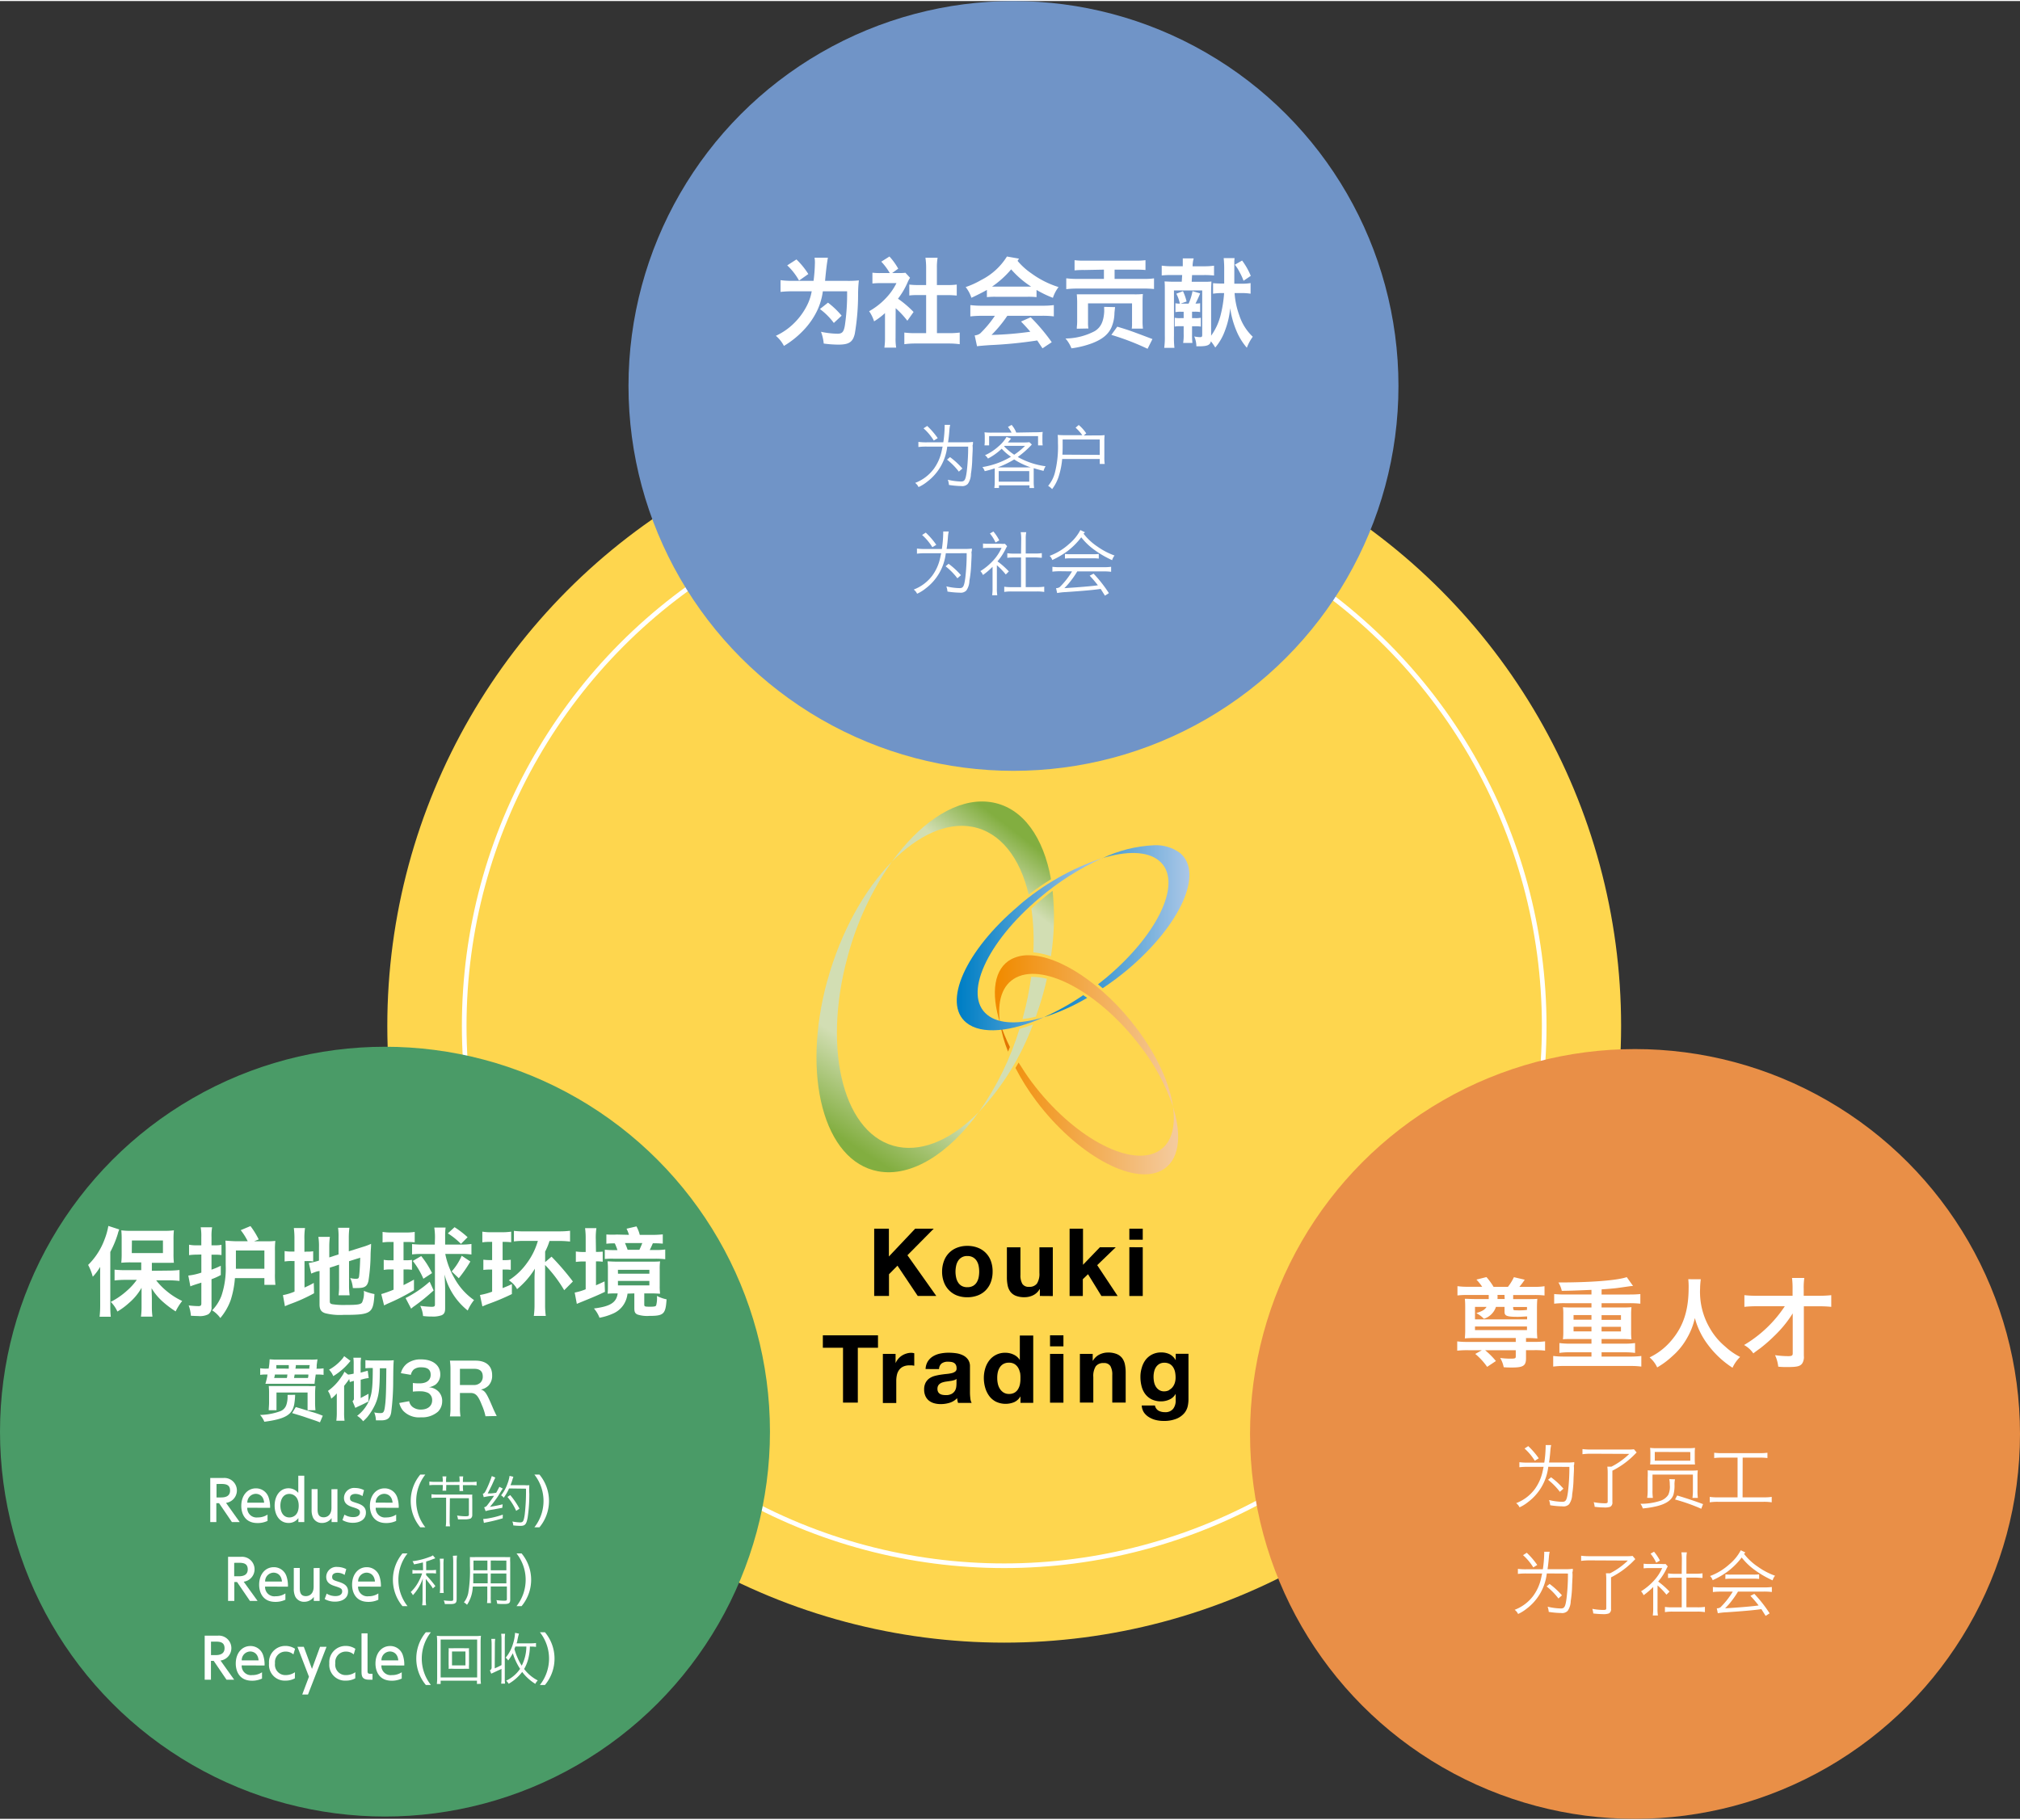 <svg id="レイヤー_1" data-name="レイヤー 1" xmlns="http://www.w3.org/2000/svg" xmlns:xlink="http://www.w3.org/1999/xlink" viewBox="0 0 435.5 392" width="435" height="392"><rect x="0" y="0" width="435.5" height="392" fill="#333333" stroke="none"/><defs><style>.cls-1,.cls-4{fill:none;}.cls-2{fill:#fff;}.cls-3{fill:#fed64e;}.cls-4{stroke:#fff;stroke-miterlimit:10;}.cls-5{fill:#4a9b67;}.cls-6{fill:#e98f47;}.cls-7{fill:#7094c7;}.cls-8{clip-path:url(#clip-path);}.cls-9{fill:url(#名称未設定グラデーション_14);}.cls-10{clip-path:url(#clip-path-2);}.cls-11{fill:url(#名称未設定グラデーション_14-2);}.cls-12{clip-path:url(#clip-path-3);}.cls-13{fill:url(#名称未設定グラデーション_13);}.cls-14{clip-path:url(#clip-path-4);}.cls-15{fill:url(#名称未設定グラデーション_13-2);}.cls-16{clip-path:url(#clip-path-5);}.cls-17{fill:url(#名称未設定グラデーション_16);}.cls-18{clip-path:url(#clip-path-6);}.cls-19{fill:url(#名称未設定グラデーション_15);}.cls-20{clip-path:url(#clip-path-7);}.cls-21{fill:url(#名称未設定グラデーション_13-3);}.cls-22{clip-path:url(#clip-path-8);}.cls-23{fill:url(#名称未設定グラデーション_15-2);}.cls-24{clip-path:url(#clip-path-9);}.cls-25{fill:url(#名称未設定グラデーション_14-3);}.cls-26{clip-path:url(#clip-path-10);}.cls-27{fill:url(#名称未設定グラデーション_13-4);}.cls-28{clip-path:url(#clip-path-11);}.cls-29{fill:url(#名称未設定グラデーション_13-5);}</style><clipPath id="clip-path"><path class="cls-1" d="M225.1,219.12a45.49,45.49,0,0,0,9.29-4.16l-.86-.58a54.52,54.52,0,0,1-8.43,4.74"/></clipPath><linearGradient id="名称未設定グラデーション_14" x1="-197.56" y1="490.31" x2="-196.99" y2="490.31" gradientTransform="matrix(55.21, 0, 0, -55.21, 11132.64, 27287.87)" gradientUnits="userSpaceOnUse"><stop offset="0" stop-color="#007fc5"/><stop offset="1" stop-color="#b1c9e8"/></linearGradient><clipPath id="clip-path-2"><path class="cls-1" d="M237.59,184.85c5.25-1.6,9.73-1.57,12.26.5,5.24,4.26.19,15.54-11.27,25.2-.61.51-1.23,1-1.85,1.49.33.27.66.55,1,.84a61.43,61.43,0,0,0,5.36-4c11.46-9.66,16.51-20.94,11.27-25.2a8.7,8.7,0,0,0-5.58-1.63,28.81,28.81,0,0,0-11.18,2.83"/></clipPath><linearGradient id="名称未設定グラデーション_14-2" x1="-197.56" y1="490.05" x2="-196.99" y2="490.05" gradientTransform="matrix(55.21, 0, 0, -55.21, 11133.2, 27255.23)" xlink:href="#名称未設定グラデーション_14"/><clipPath id="clip-path-3"><path class="cls-1" d="M178.36,211.25c-5.62,20.51-.73,38.91,10.92,41.1,7.19,1.35,15.28-3.8,21.74-12.77-5.52,5.63-11.71,8.57-17.34,7.52-11.65-2.19-16.53-20.59-10.92-41.1a64.28,64.28,0,0,1,9.53-20.41c-5.89,6-11,15.08-13.92,25.66"/></clipPath><linearGradient id="名称未設定グラデーション_13" x1="-200.65" y1="482.92" x2="-200.08" y2="482.92" gradientTransform="matrix(18.11, -26.36, -27.83, -17.9, 17250.16, 3597.36)" gradientUnits="userSpaceOnUse"><stop offset="0" stop-color="#82ae40"/><stop offset="1" stop-color="#d2deb3"/></linearGradient><clipPath id="clip-path-4"><path class="cls-1" d="M192.28,185.59C197.8,180,204,177,209.62,178.07c6.06,1.14,10.29,6.67,12.16,14.61,1.58-1.2,3.19-2.3,4.81-3.3-1.61-9-6-15.33-12.57-16.56a12.57,12.57,0,0,0-2.32-.21c-6.57,0-13.65,5-19.42,13"/></clipPath><linearGradient id="名称未設定グラデーション_13-2" x1="-204.74" y1="509.45" x2="-204.17" y2="509.45" gradientTransform="matrix(-12.7, 15.25, 16.15, 12.49, -10611.6, -3063.74)" xlink:href="#名称未設定グラデーション_13"/><clipPath id="clip-path-5"><path class="cls-1" d="M215.6,220.33a27.68,27.68,0,0,0,1.73,6.22c.14-.34.27-.69.4-1A36.46,36.46,0,0,1,215.6,220.33Z"/></clipPath><linearGradient id="名称未設定グラデーション_16" x1="-198.41" y1="490.89" x2="-197.84" y2="490.89" gradientTransform="matrix(67.72, 0, 0, -67.72, 13652.86, 33468.48)" gradientUnits="userSpaceOnUse"><stop offset="0" stop-color="#e27500"/><stop offset="1" stop-color="#f4ca9c"/></linearGradient><clipPath id="clip-path-6"><path class="cls-1" d="M218.93,230.07a49.82,49.82,0,0,0,4.49,7.14c8.65,11.49,20.71,18.2,26.94,15,3.85-2,4.57-7.29,2.53-13.77.65,4.6-.44,8.2-3.46,9.75-6.23,3.21-18.3-3.5-26.94-15-1.07-1.43-2-2.86-2.89-4.28-.22.39-.45.77-.67,1.16"/></clipPath><linearGradient id="名称未設定グラデーション_15" x1="-198.41" y1="491.07" x2="-197.84" y2="491.07" gradientTransform="matrix(67.73, 0, 0, -67.73, 13653.06, 33499.86)" gradientUnits="userSpaceOnUse"><stop offset="0" stop-color="#f18b00"/><stop offset="1" stop-color="#f4ca9c"/></linearGradient><clipPath id="clip-path-7"><path class="cls-1" d="M219.81,221.61a63.35,63.35,0,0,1-8.8,18,56.2,56.2,0,0,0,11.68-18.89q-1.48.54-2.88.92"/></clipPath><linearGradient id="名称未設定グラデーション_13-3" x1="-204.74" y1="508.43" x2="-204.17" y2="508.43" gradientTransform="matrix(-12.7, 15.25, 16.15, 12.49, -10566.31, -3028.8)" xlink:href="#名称未設定グラデーション_13"/><clipPath id="clip-path-8"><path class="cls-1" d="M218.13,206.56c-3.85,2-4.57,7.29-2.53,13.77-.65-4.6.44-8.2,3.46-9.75,6.23-3.21,18.3,3.5,26.94,15a44,44,0,0,1,6.9,12.86c-.69-4.9-3.37-10.95-7.83-16.88-7.18-9.55-16.72-15.79-23.32-15.79a7.83,7.83,0,0,0-3.62.8"/></clipPath><linearGradient id="名称未設定グラデーション_15-2" x1="-198.4" y1="490.87" x2="-197.83" y2="490.87" gradientTransform="matrix(67.72, 0, 0, -67.72, 13650.89, 33466.1)" xlink:href="#名称未設定グラデーション_15"/><clipPath id="clip-path-9"><path class="cls-1" d="M219.61,195.11c-11.46,9.66-16.51,20.94-11.27,25.2,3.23,2.63,9.64,2,16.76-1.2-5.25,1.6-9.73,1.57-12.26-.5-5.24-4.26-.19-15.55,11.27-25.2a57.76,57.76,0,0,1,13.48-8.57,53.42,53.42,0,0,0-18,10.26"/></clipPath><linearGradient id="名称未設定グラデーション_14-3" x1="-197.3" y1="490.12" x2="-196.73" y2="490.12" gradientTransform="matrix(55.21, 0, 0, -55.21, 11100.05, 27265.81)" xlink:href="#名称未設定グラデーション_14"/><clipPath id="clip-path-10"><path class="cls-1" d="M224.47,193.84c-.73.61-1.43,1.24-2.11,1.87a49,49,0,0,1,.42,9.43,16.46,16.46,0,0,1,3.8.84,54.31,54.31,0,0,0,.35-14.11c-.84.63-1.67,1.29-2.48,2"/></clipPath><linearGradient id="名称未設定グラデーション_13-4" x1="-204.74" y1="508.8" x2="-204.17" y2="508.8" gradientTransform="matrix(-12.7, 15.25, 16.15, 12.49, -10583.44, -3041.99)" xlink:href="#名称未設定グラデーション_13"/><clipPath id="clip-path-11"><path class="cls-1" d="M222.31,210.46a66.61,66.61,0,0,1-1.77,8.71c0,.13-.08.25-.11.37a23.61,23.61,0,0,0,2.89-.52c.59-1.66,1.14-3.36,1.62-5.11q.42-1.54.76-3.07a12.83,12.83,0,0,0-3-.41l-.38,0"/></clipPath><linearGradient id="名称未設定グラデーション_13-5" x1="-204.74" y1="508.58" x2="-204.17" y2="508.58" gradientTransform="matrix(-12.7, 15.25, 16.15, 12.49, -10572.97, -3033.84)" xlink:href="#名称未設定グラデーション_13"/></defs><title>アートボード 1</title><path class="cls-2" d="M31.77,352.49a2.7,2.7,0,0,1,.54,5.37L35.25,362H33.61l-2.76-4.07h-.6V362H28.9v-9.51Zm-1.52,1.3v2.9h1c.9,0,1.92-.24,1.92-1.48s-.85-1.43-1.9-1.43Z"/><circle class="cls-3" cx="216.5" cy="221" r="133"/><circle class="cls-4" cx="216.5" cy="221" r="116.42"/><circle class="cls-5" cx="83" cy="308.5" r="83"/><circle class="cls-6" cx="352.5" cy="309" r="83"/><circle class="cls-7" cx="218.5" cy="83" r="83"/><path class="cls-2" d="M182.46,60.34a21.74,21.74,0,0,0,2.71-.1A26.39,26.39,0,0,0,185,63.4a50.73,50.73,0,0,1-.71,8.34c-.42,1.81-1.26,2.35-3.55,2.35a24.07,24.07,0,0,1-3.15-.23,9.57,9.57,0,0,0-.59-2.54,18.1,18.1,0,0,0,3.55.42c1,0,1.36-.36,1.6-1.78a46.33,46.33,0,0,0,.48-7.37h-5.23a13.9,13.9,0,0,1-1.26,4.24,16.49,16.49,0,0,1-3.13,4.39,19.65,19.65,0,0,1-4,3.15,7,7,0,0,0-1.74-2.18,13.74,13.74,0,0,0,3.49-2.31,14.57,14.57,0,0,0,3.13-4.05A10.82,10.82,0,0,0,175,62.59h-4.12a23.74,23.74,0,0,0-2.6.13V60.19a18.94,18.94,0,0,0,2.67.15h4.45a35.77,35.77,0,0,0,.29-3.82,6.28,6.28,0,0,0-.08-1.18h2.88c-.19,1.07-.38,2.48-.61,5Zm-10.75-4.62a16.88,16.88,0,0,1,2.56,3.15l-2,1.41A13.38,13.38,0,0,0,169.72,57Zm6.8,9.32a18,18,0,0,1,2.94,2.81l-1.68,1.57a14.13,14.13,0,0,0-3-3Z"/><path class="cls-2" d="M193.08,72.6a12,12,0,0,0,.13,2.14h-2.54a15.07,15.07,0,0,0,.13-2.18V67.29a15,15,0,0,1-2.35,1.78,8.14,8.14,0,0,0-1.07-2.18A15,15,0,0,0,191,64.06a12.93,12.93,0,0,0,2.27-3.23h-3.4a14.52,14.52,0,0,0-1.78.08V58.58a12.82,12.82,0,0,0,1.66.08h2.08A13.21,13.21,0,0,0,190,56.2l1.76-1.11a13.93,13.93,0,0,1,1.89,2.62l-1.3.94H194a7.51,7.51,0,0,0,1.2-.06l1,1.09a5.92,5.92,0,0,0-.48.88,16.66,16.66,0,0,1-2.12,3.63,22.29,22.29,0,0,1,3.36,2.86l-1.34,1.89a19.93,19.93,0,0,0-2.52-2.71Zm11.13-11.36a13.66,13.66,0,0,0,2.06-.1v2.37c-.67-.06-1.32-.1-2.06-.1H202v8.21h2.52a18,18,0,0,0,2.39-.13V74a17.24,17.24,0,0,0-2.39-.15h-7.18a16.93,16.93,0,0,0-2.37.15V71.49a19,19,0,0,0,2.41.13h2.29V63.4h-1.57c-.71,0-1.39,0-2.06.1V61.14a14.17,14.17,0,0,0,2.06.1h1.57v-3.7a14.86,14.86,0,0,0-.15-2.18h2.62a12.31,12.31,0,0,0-.15,2.18v3.7Z"/><path class="cls-2" d="M219.69,55.55c-.17.27-.17.27-.31.48a14.69,14.69,0,0,0,3,2.71,20.05,20.05,0,0,0,5.84,2.94A7.74,7.74,0,0,0,227,64a23.89,23.89,0,0,1-3.53-1.7v1.55a16,16,0,0,0-1.89-.08h-7a16.8,16.8,0,0,0-1.81.08V62.29c-.61.38-2.46,1.3-3.34,1.7a7.19,7.19,0,0,0-1.24-2.31,18.18,18.18,0,0,0,3.36-1.53,13.85,13.85,0,0,0,5.54-5.06ZM210.14,72.1a2.27,2.27,0,0,0,1.18-.42,24,24,0,0,0,3.17-3.8h-2.81a19.67,19.67,0,0,0-2.48.13V65.57a20.62,20.62,0,0,0,2.48.13h13.06a19.78,19.78,0,0,0,2.46-.13V68a19.55,19.55,0,0,0-2.46-.13h-7.56c-.1.15-.15.19-.25.36A27.74,27.74,0,0,1,213.77,72a71.39,71.39,0,0,0,8.36-.69c-.5-.59-.86-1-2-2.2l2.08-.92a41.15,41.15,0,0,1,4.54,5.38l-2,1.32c-.61-.92-.74-1.11-1.13-1.7a92.6,92.6,0,0,1-10.08,1c-.94.06-2.6.19-2.9.25ZM221.6,61.58h.71A20.06,20.06,0,0,1,218,57.86a20.42,20.42,0,0,1-4.12,3.72h7.68Z"/><path class="cls-2" d="M240.4,66l-.13,1.22a8.17,8.17,0,0,1-.69,3.25c-.71,1.49-2,2.5-4.12,3.32A20.09,20.09,0,0,1,231,74.89a7.33,7.33,0,0,0-1.28-2.12A13.78,13.78,0,0,0,236,71.19c1.32-.8,1.93-2.06,2.06-4.2v-.06c0-.1,0-.27,0-.5a2.18,2.18,0,0,1,0-.48Zm-6.55-8a18.78,18.78,0,0,0-2.18.08v-2.2a14.41,14.41,0,0,0,2.25.1h10.79a14.77,14.77,0,0,0,2.25-.1V58c-.63-.06-1.43-.08-2.16-.08H240.3v2h6.11a16.71,16.71,0,0,0,1.89-.06l.5-.06V62.1a21.52,21.52,0,0,0-2.33-.1H232.21a20.82,20.82,0,0,0-2.33.13V59.79a19.37,19.37,0,0,0,2.39.13H238v-2Zm-1.7,12.66a1.17,1.17,0,0,0,0-.29,11.23,11.23,0,0,0,.08-1.55v-3.4a21.38,21.38,0,0,0-.08-2.18l.5,0,1.64,0h10a16.32,16.32,0,0,0,2.1-.06c-.06.84-.06,1.22-.06,2.33v3.3a14.06,14.06,0,0,0,.08,1.83H244a5.59,5.59,0,0,0,.06-.78v-.42a.6.6,0,0,1,0-.17l0-.44V65.19h-9.49v4.18a7.61,7.61,0,0,0,.08,1.24Zm8.73-.44c2.63.8,2.63.8,7.58,2.67l-1.05,2.1a54.31,54.31,0,0,0-7.81-3Z"/><path class="cls-2" d="M254.87,59.08h-2.33a17.56,17.56,0,0,0-2.08.1V57.06a15.47,15.47,0,0,0,2.18.13H255l0-.29c0-.25,0-.5,0-.71s0-.36,0-.69h2.35a6.52,6.52,0,0,0-.23,1.53v.17h2.42a16.23,16.23,0,0,0,2.2-.13v2.12a18.37,18.37,0,0,0-2.12-.1H257l-.08,1.45h2.25c1,0,1.47,0,2-.06,0,.63-.06,1-.06,2.14v9.55a12.91,12.91,0,0,0,2-4.26,26.24,26.24,0,0,0,.8-4.93h-.32a11.44,11.44,0,0,0-2.06.13V60.84c.69.06,1.26.08,2,.08h.4l0-2.83a22.91,22.91,0,0,0-.11-2.65h2.35a6.1,6.1,0,0,0-.06.71l0,1.43,0,2.37c0,.34,0,.52,0,1h1.51a10.8,10.8,0,0,0,2-.13v2.29a10.83,10.83,0,0,0-2-.13h-1.45a17.19,17.19,0,0,0,1,4.75,11,11,0,0,0,2.92,4.66,10.15,10.15,0,0,0-1.28,2.37A13.37,13.37,0,0,1,266.52,71a19.67,19.67,0,0,1-1.3-4.77,18.23,18.23,0,0,1-1.15,4.91A11.77,11.77,0,0,1,262,74.72a10.69,10.69,0,0,0-.94-1.36c-.15.82-.78,1.09-2.5,1.09-.19,0-.32,0-.63,0a5.28,5.28,0,0,0-.46-2.12,7.22,7.22,0,0,0,1.24.15c.38,0,.48-.1.48-.48v-9.6h-6.09v9.74a19.83,19.83,0,0,0,.1,2.65H251a17.57,17.57,0,0,0,.13-2.62V62.61c0-1.13,0-1.55-.06-2.14.57,0,1,.06,2.16.06h1.55Zm1.41,6.17c0-.1,0-.1.08-.23a11.67,11.67,0,0,0,.74-2.46l1.64.48c-.31.8-.57,1.36-1,2.2a4.63,4.63,0,0,0,1-.08v1.91a6,6,0,0,0-1.18-.08H257v1.39h.69a5.58,5.58,0,0,0,1.2-.08v1.91a6,6,0,0,0-1.2-.08H257V71.8a15.08,15.08,0,0,0,.08,1.93h-2a10.24,10.24,0,0,0,.11-1.93V70.12h-.73a5.84,5.84,0,0,0-1.2.08V68.3a5.58,5.58,0,0,0,1.2.08h.73V67h-.57a6.11,6.11,0,0,0-1.2.08V65.17a4.67,4.67,0,0,0,.95.08,8.12,8.12,0,0,0-.76-2.14l1.43-.55a11.3,11.3,0,0,1,.78,2.23l-1.28.46Zm11.82-4.93a12.22,12.22,0,0,0-.88-1.91,7.94,7.94,0,0,0-1-1.55l1.57-.9a15.23,15.23,0,0,1,1.87,3.3Z"/><path class="cls-2" d="M204.22,96.08a11.07,11.07,0,0,1-4.36,7.6,8.27,8.27,0,0,1-1.83,1.13,2.32,2.32,0,0,0-.73-.9,9,9,0,0,0,4-3,10,10,0,0,0,1.63-3.5c.09-.36.15-.67.29-1.33h-3.36a13.38,13.38,0,0,0-1.86.09v-1.1a13.35,13.35,0,0,0,1.88.09h3.49a25.38,25.38,0,0,0,.29-3.31,4.33,4.33,0,0,0,0-.46h1.19a7.82,7.82,0,0,0-.17,1.21c-.07,1-.19,2-.29,2.55H208a12.49,12.49,0,0,0,1.77-.08c0,.44,0,.45-.06.66s0,.13,0,.76q0,.29-.09,2a24.31,24.31,0,0,1-.3,3.52,3.81,3.81,0,0,1-.66,2.11,1.68,1.68,0,0,1-1.42.47,18.65,18.65,0,0,1-2.65-.24,4.68,4.68,0,0,0-.24-1.12,13.25,13.25,0,0,0,2.83.38c.79,0,1-.34,1.25-2.19a44.07,44.07,0,0,0,.3-5.34Zm-4.32-4.45a16.48,16.48,0,0,1,2.27,2.63l-.85.52a11.6,11.6,0,0,0-2.21-2.64Zm4.92,6.72a16.77,16.77,0,0,1,2.67,2.46l-.77.67a14.2,14.2,0,0,0-2.55-2.59Z"/><path class="cls-2" d="M222.46,95.63l-.27.29a20.52,20.52,0,0,1-2.76,2.4,16.58,16.58,0,0,0,6,2,3.54,3.54,0,0,0-.45,1c-1-.26-1.41-.36-2.12-.59a1.3,1.3,0,0,1,0,.2c0,.15,0,.45,0,.72v2.07a8.48,8.48,0,0,0,.09,1.29h-1v-.58h-6.58V105h-1a9.32,9.32,0,0,0,.09-1.29v-2.07c0-.33,0-.54,0-.87a20.39,20.39,0,0,1-2.16.61,2.66,2.66,0,0,0-.5-.88,17.93,17.93,0,0,0,4-1.14,17,17,0,0,0,2.16-1.09,11.06,11.06,0,0,1-2-1.73A13.08,13.08,0,0,1,213,98.66a2.47,2.47,0,0,0-.64-.72A11.06,11.06,0,0,0,215.31,96,7.48,7.48,0,0,0,217,94l1,.35a1.33,1.33,0,0,0-.19.21l-.52.63h3.27a11,11,0,0,0,1.37-.06Zm.66-2.64a14.23,14.23,0,0,0,1.68-.07,6.76,6.76,0,0,0-.06,1v.85a7,7,0,0,0,.06,1.05h-1v-2H213.25v2h-1a7.36,7.36,0,0,0,.06-1V94a7.13,7.13,0,0,0-.06-1,13.6,13.6,0,0,0,1.59.07h4.25a7,7,0,0,0-.78-1.23l.79-.44a5.75,5.75,0,0,1,1,1.66Zm-1.58,7.57h.69a15.42,15.42,0,0,1-3.58-1.71,20.12,20.12,0,0,1-3.56,1.72h6.45Zm-6.22,3.08h6.58v-2.27h-6.58Zm1.26-7.72a.35.35,0,0,1-.1.1,12.47,12.47,0,0,0,2.18,1.81A15.62,15.62,0,0,0,221,95.92Z"/><path class="cls-2" d="M236.72,93.67a12.33,12.33,0,0,0,1.43-.06,11.07,11.07,0,0,0-.06,1.35v3.36a9.28,9.28,0,0,0,.08,1.5h-1.07V98.75H229a17.2,17.2,0,0,1-.67,3.5,9,9,0,0,1-1.5,3,3.67,3.67,0,0,0-.86-.7,7.27,7.27,0,0,0,1.5-3,23,23,0,0,0,.62-6.24c0-.84,0-1.21-.06-1.75a15.13,15.13,0,0,0,1.53.06h3.78A9.94,9.94,0,0,0,231.89,92l.68-.58a8.7,8.7,0,0,1,1.62,1.81l-.54.45Zm.38,4.2V94.55h-8v1.27c0,.48,0,1.48-.06,2Z"/><path class="cls-2" d="M203.91,119.08a11.07,11.07,0,0,1-4.36,7.6,8.27,8.27,0,0,1-1.83,1.13,2.32,2.32,0,0,0-.73-.9,9,9,0,0,0,4-3,10,10,0,0,0,1.63-3.5c.09-.36.15-.67.29-1.33h-3.36a13.38,13.38,0,0,0-1.86.09v-1.1a13.35,13.35,0,0,0,1.88.09h3.49a25.38,25.38,0,0,0,.29-3.31,4.33,4.33,0,0,0,0-.46h1.19a7.82,7.82,0,0,0-.17,1.21c-.07,1-.19,2-.29,2.55h3.68a12.49,12.49,0,0,0,1.77-.08c0,.44,0,.45-.06.66s0,.13,0,.76q0,.29-.09,2A24.31,24.31,0,0,1,209,125a3.81,3.81,0,0,1-.66,2.11,1.68,1.68,0,0,1-1.42.47,18.65,18.65,0,0,1-2.65-.24,4.68,4.68,0,0,0-.24-1.12,13.25,13.25,0,0,0,2.83.38c.79,0,1-.34,1.25-2.19a44.07,44.07,0,0,0,.3-5.34Zm-4.32-4.45a16.48,16.48,0,0,1,2.27,2.63l-.85.52a11.6,11.6,0,0,0-2.21-2.64Zm4.92,6.72a16.77,16.77,0,0,1,2.67,2.46l-.77.67a14.2,14.2,0,0,0-2.55-2.59Z"/><path class="cls-2" d="M214.92,126.67a8.11,8.11,0,0,0,.09,1.47H213.9a10.21,10.21,0,0,0,.09-1.49V122a15.21,15.21,0,0,1-2.07,1.77,2.83,2.83,0,0,0-.55-.84,12.91,12.91,0,0,0,2.7-2.22,10.17,10.17,0,0,0,1.86-2.79h-2.8a10.38,10.38,0,0,0-1.2.06v-1a9.87,9.87,0,0,0,1.17.06h2.71a5.14,5.14,0,0,0,.85,0l.47.52a5.6,5.6,0,0,0-.35.65,12.54,12.54,0,0,1-1.73,2.62A16.62,16.62,0,0,1,217.5,123l-.66.66a15.85,15.85,0,0,0-1.92-2Zm-.75-12.28a9.74,9.74,0,0,1,1.27,1.92l-.81.45a8.56,8.56,0,0,0-1.21-1.94Zm6,1.51a8.88,8.88,0,0,0-.11-1.36h1.19a7.08,7.08,0,0,0-.11,1.36v3.24h2a9.72,9.72,0,0,0,1.47-.09v1c-.47,0-.95-.07-1.47-.07h-2v6.4h2.37a10.42,10.42,0,0,0,1.62-.09v1.13a10.28,10.28,0,0,0-1.62-.1h-5.4a9.94,9.94,0,0,0-1.6.1v-1.12a10.42,10.42,0,0,0,1.62.09h2V120h-1.49c-.51,0-1,0-1.47.07v-1a9.56,9.56,0,0,0,1.47.09h1.49Z"/><path class="cls-2" d="M233.6,114.85a12.45,12.45,0,0,0,3,2.79,15.09,15.09,0,0,0,3.69,1.93,2.85,2.85,0,0,0-.52,1,21.32,21.32,0,0,1-3.66-2.1,13.78,13.78,0,0,1-3-2.83,15.38,15.38,0,0,1-3,3,18.81,18.81,0,0,1-3.25,1.9,2,2,0,0,0-.57-.9,13,13,0,0,0,4.2-2.56,9.94,9.94,0,0,0,2.43-3l1,.48Zm-5,8.11a12.87,12.87,0,0,0-1.71.09V122a12.86,12.86,0,0,0,1.71.09h9.24a12.69,12.69,0,0,0,1.71-.09v1.08a13,13,0,0,0-1.71-.09h-5.59a16.45,16.45,0,0,1-1.28,1.89,14.19,14.19,0,0,1-1.5,1.73c3.57-.23,6-.44,7.23-.62a26.09,26.09,0,0,0-1.77-2.07l.84-.44a28.8,28.8,0,0,1,3.3,4.2l-.85.55-.92-1.46c-1.2.2-4,.45-7.46.68a13.62,13.62,0,0,0-1.93.21l-.23-1.06a1.29,1.29,0,0,0,.81-.24,17.23,17.23,0,0,0,2.64-3.37Zm1-3.73a8,8,0,0,0,1.19.06h4.84a9.1,9.1,0,0,0,1.26-.06v1a9.25,9.25,0,0,0-1.26-.06h-4.86a8.65,8.65,0,0,0-1.17.06Z"/><path class="cls-2" d="M329,289.14h1.72a17.63,17.63,0,0,0,2.39-.11v2a18.83,18.83,0,0,0-2.39-.1H329v1.74c0,1.6-.57,2-3,2-.55,0-1,0-1.81-.06a6.1,6.1,0,0,0-.76-2,16.55,16.55,0,0,0,2.23.15c1,0,1.13-.06,1.13-.5v-1.32h-6.61a17.32,17.32,0,0,1,2.33,2.33l-1.89,1.26a14.26,14.26,0,0,0-2.56-2.79l1.43-.8h-2.86a19.7,19.7,0,0,0-2.46.1v-2a17.77,17.77,0,0,0,2.42.11h10.2v-.84h-8.54a24.22,24.22,0,0,0-2.44.08,21.11,21.11,0,0,0,.08-2.18v-4.14c0-.88,0-1.51-.08-2.22.61,0,1.32.06,2.44.06h2.71c0-.21,0-.5,0-.88h-4.45a17.84,17.84,0,0,0-2.29.1v-2a15.93,15.93,0,0,0,2.33.13h3a10.91,10.91,0,0,0-1.24-1.55l2.16-.54a13.83,13.83,0,0,1,1.53,2.1h3.11a11,11,0,0,0,1.28-2.08l2.33.55a16.19,16.19,0,0,1-1.15,1.53h3.09a12.94,12.94,0,0,0,2.33-.13v2a17.25,17.25,0,0,0-2.29-.1h-4.47v.88H329c1.11,0,1.83,0,2.44-.06-.06.67-.08,1.3-.08,2.22v4.14a20.34,20.34,0,0,0,.08,2.18,24.22,24.22,0,0,0-2.44-.08H329Zm.25-5.48c-.48,0-1.28.08-2,.08-2.35,0-2.88-.19-2.88-1.07V281.6h-1.85a4,4,0,0,1-2.6,2.56,6.14,6.14,0,0,0-1.64-1.22c1.3-.42,1.81-.71,2.21-1.34H318v2.69h11.23ZM318,285.82v.78h11.21v-.78Zm6.36-6.8h-1.51a5.78,5.78,0,0,1,0,.88h1.55Zm1.89,3c0,.25.13.31.57.31a14,14,0,0,0,2.39-.08v-.63h-3Z"/><path class="cls-2" d="M345.29,278.93h6.07a22.88,22.88,0,0,0,2.29-.1v2.08a21.59,21.59,0,0,0-2.29-.11h-6.07v.92h4.77a16.05,16.05,0,0,0,1.68-.06,12.48,12.48,0,0,0-.08,1.51v3.93a12.15,12.15,0,0,0,.08,1.49c-.46,0-.9-.06-1.68-.06h-4.77v1h4.93a17.58,17.58,0,0,0,2.29-.13v2.12a16.52,16.52,0,0,0-2.29-.13h-4.93v.92h6.28a17.6,17.6,0,0,0,2.29-.13v2.29a16.49,16.49,0,0,0-2.29-.13h-14.4a16.63,16.63,0,0,0-2.31.13v-2.29a18.42,18.42,0,0,0,2.31.13h5.94v-.92h-4.6a14.3,14.3,0,0,0-2.31.13v-2.12a18.42,18.42,0,0,0,2.31.13h4.6v-1h-4.47c-.8,0-1.22,0-1.68.06a12.9,12.9,0,0,0,.08-1.49v-3.93a10.19,10.19,0,0,0-.08-1.51,16.09,16.09,0,0,0,1.68.06h4.47v-.92h-5.75a17.41,17.41,0,0,0-2.29.11v-2.08c.63.06,1.43.1,2.29.1h5.75v-1c-4.18.17-4.18.17-6.4.21a5.52,5.52,0,0,0-.73-1.81c7.12,0,12.62-.44,14.74-1.15l1.36,1.91c-.44,0-.67.06-3.42.44-.65.08-2.12.21-3.36.29Zm-2.18,4.43h-3.86v1h3.86Zm0,2.52h-3.86v1h3.86Zm6.36-1.49v-1h-4.18v1Zm0,2.5v-1h-4.18v1Z"/><path class="cls-2" d="M366.68,275.64a15.93,15.93,0,0,0-.15,2,15.43,15.43,0,0,0,2.06,8.48,14.43,14.43,0,0,0,3.32,4,14,14,0,0,0,3.25,2.27,7.8,7.8,0,0,0-1.64,2.33,20.41,20.41,0,0,1-5.33-5A16.6,16.6,0,0,1,365.4,284a15,15,0,0,1-1.64,4.24,14.61,14.61,0,0,1-3.23,4,17.68,17.68,0,0,1-3.25,2.41,6.28,6.28,0,0,0-1.64-2.16,14,14,0,0,0,4.58-3.51c2.69-3.11,3.84-6.57,3.84-11.57a14.2,14.2,0,0,0-.08-1.78Z"/><path class="cls-2" d="M388.9,292.14a2.68,2.68,0,0,1-.27,1.51c-.42.74-1.09.92-3.25.92-.78,0-1.18,0-2-.08a7.86,7.86,0,0,0-.69-2.48,21,21,0,0,0,2.81.21c.8,0,1-.12,1-.61V283a25.34,25.34,0,0,1-4,4.89,32.41,32.41,0,0,1-2.94,2.58c-1.18.86-1.18.86-1.55,1.16a5.74,5.74,0,0,0-2-1.81,27,27,0,0,0,8.78-8.36h-6.13a22.83,22.83,0,0,0-2.58.13v-2.52a22.77,22.77,0,0,0,2.58.13h7.81v-1.47a17.9,17.9,0,0,0-.12-2.37H389a14,14,0,0,0-.13,2.33v1.51h3.36a23.32,23.32,0,0,0,2.58-.13v2.52a23.1,23.1,0,0,0-2.58-.12H388.9Z"/><path class="cls-2" d="M333.8,316.08a11.08,11.08,0,0,1-4.37,7.61,8.28,8.28,0,0,1-1.83,1.13,2.32,2.32,0,0,0-.73-.9,9,9,0,0,0,4-3,10,10,0,0,0,1.63-3.5c.09-.36.15-.67.29-1.33h-3.36a13.47,13.47,0,0,0-1.86.09v-1.09a13.39,13.39,0,0,0,1.88.09h3.49a25.39,25.39,0,0,0,.29-3.32,4.19,4.19,0,0,0,0-.46h1.19a7.78,7.78,0,0,0-.17,1.21c-.08,1-.19,2-.29,2.55h3.67a12.38,12.38,0,0,0,1.77-.08c0,.44,0,.45-.06.66s0,.13,0,.77q0,.29-.09,2a24.12,24.12,0,0,1-.3,3.52,3.8,3.8,0,0,1-.66,2.12,1.67,1.67,0,0,1-1.42.46,18.5,18.5,0,0,1-2.66-.24,4.67,4.67,0,0,0-.24-1.12,13.23,13.23,0,0,0,2.83.38c.79,0,1-.34,1.25-2.19a43.87,43.87,0,0,0,.3-5.34Zm-4.32-4.46a16.53,16.53,0,0,1,2.27,2.63l-.86.53a11.61,11.61,0,0,0-2.21-2.64Zm4.92,6.72a16.76,16.76,0,0,1,2.67,2.46l-.77.68a14.19,14.19,0,0,0-2.55-2.6Z"/><path class="cls-2" d="M343,313.26a14.27,14.27,0,0,0-1.83.11v-1.11a13.51,13.51,0,0,0,1.83.1h7.83a10.2,10.2,0,0,0,1.44-.06l.58.69c-.57.58-.86.87-1.23,1.2a17.85,17.85,0,0,1-4,2.73v6.78a1,1,0,0,1-.46,1,3.5,3.5,0,0,1-1.36.15,18,18,0,0,1-2-.14,4.4,4.4,0,0,0-.21-1,13.1,13.1,0,0,0,2.4.24c.48,0,.62-.08.62-.33v-6.09a10.49,10.49,0,0,0-.08-1.48h.89a15.47,15.47,0,0,0,3.84-2.75Z"/><path class="cls-2" d="M361.12,318.78a5.27,5.27,0,0,0-.11,1.08,7.51,7.51,0,0,1-.21,2.17c-.33,1.15-1.47,2-3.5,2.52a19.83,19.83,0,0,1-3.13.51,2.77,2.77,0,0,0-.51-1,13.77,13.77,0,0,0,4.09-.58,3.33,3.33,0,0,0,1.92-1.35A4.2,4.2,0,0,0,360,320a6.06,6.06,0,0,0-.11-1.26Zm-6,4a10.42,10.42,0,0,0,.11-1.67v-2.68a15.86,15.86,0,0,0,0-1.59,16.8,16.8,0,0,0,1.69.06h7.41c.75,0,1.25,0,1.7-.06a12.14,12.14,0,0,0-.06,1.49v2.79a10.72,10.72,0,0,0,.08,1.67h-1.17a10.68,10.68,0,0,0,.1-1.67v-3.36h-8.71v3.36a10.76,10.76,0,0,0,.08,1.67Zm10.26-8.2a7.23,7.23,0,0,0,.06,1c-.45,0-1,0-1.69,0h-6.32c-.69,0-1.23,0-1.68,0a7.64,7.64,0,0,0,.06-1v-1.5a8.7,8.7,0,0,0-.06-1.08,12.26,12.26,0,0,0,1.71.07h6.27a12.39,12.39,0,0,0,1.71-.07,7.81,7.81,0,0,0-.06,1.08Zm-8.62-1.7v1.88h7.66V312.9Zm4.83,9.39c2,.6,3.95,1.25,5.58,1.86l-.39,1a39.8,39.8,0,0,0-5.65-2Z"/><path class="cls-2" d="M375.69,322.67h4.53a11.29,11.29,0,0,0,1.75-.1v1.17a11,11,0,0,0-1.75-.11h-9.86a11.4,11.4,0,0,0-1.75.11v-1.17a11.38,11.38,0,0,0,1.77.1h4.23V314.1H371.3a14.39,14.39,0,0,0-1.73.09v-1.14a13.15,13.15,0,0,0,1.74.09h8a13.45,13.45,0,0,0,1.74-.09v1.14a14.56,14.56,0,0,0-1.73-.09h-3.61Z"/><path class="cls-2" d="M333.48,339.08a11.07,11.07,0,0,1-4.36,7.61,8.33,8.33,0,0,1-1.83,1.13,2.32,2.32,0,0,0-.74-.9,9,9,0,0,0,4-3,10,10,0,0,0,1.63-3.5c.09-.36.15-.67.29-1.33h-3.36a13.5,13.5,0,0,0-1.86.09v-1.09a13.41,13.41,0,0,0,1.88.09h3.5a25.39,25.39,0,0,0,.29-3.32,4.47,4.47,0,0,0,0-.46h1.18a7.9,7.9,0,0,0-.17,1.21c-.08,1-.2,2-.29,2.55h3.68a12.38,12.38,0,0,0,1.77-.08c0,.44,0,.45-.06.66s0,.13,0,.77q0,.29-.09,2a24.44,24.44,0,0,1-.3,3.52,3.82,3.82,0,0,1-.66,2.12,1.68,1.68,0,0,1-1.43.46,18.5,18.5,0,0,1-2.65-.24,4.72,4.72,0,0,0-.24-1.12,13.22,13.22,0,0,0,2.83.38c.79,0,1-.34,1.25-2.19a44.28,44.28,0,0,0,.3-5.34Zm-4.32-4.46a16.47,16.47,0,0,1,2.26,2.63l-.85.53a11.64,11.64,0,0,0-2.21-2.64Zm4.92,6.72a16.76,16.76,0,0,1,2.67,2.46l-.76.68a14.21,14.21,0,0,0-2.55-2.6Z"/><path class="cls-2" d="M342.71,336.26a14.29,14.29,0,0,0-1.83.11v-1.11a13.52,13.52,0,0,0,1.83.1h7.83a10.19,10.19,0,0,0,1.44-.06l.58.69c-.57.58-.85.87-1.23,1.2a17.92,17.92,0,0,1-4,2.73v6.78a1,1,0,0,1-.46,1,3.51,3.51,0,0,1-1.37.15,18,18,0,0,1-2-.14,4.31,4.31,0,0,0-.21-1,13.12,13.12,0,0,0,2.4.24c.48,0,.61-.08.61-.33v-6.09a10.67,10.67,0,0,0-.07-1.48h.88a15.49,15.49,0,0,0,3.84-2.75Z"/><path class="cls-2" d="M357.35,346.67a8.08,8.08,0,0,0,.09,1.47h-1.11a10.15,10.15,0,0,0,.09-1.49V342a15.14,15.14,0,0,1-2.07,1.77,2.83,2.83,0,0,0-.55-.84,12.94,12.94,0,0,0,2.7-2.22,10.18,10.18,0,0,0,1.86-2.79h-2.8a10.38,10.38,0,0,0-1.2.06v-1a9.87,9.87,0,0,0,1.17.06h2.71a5.18,5.18,0,0,0,.85,0l.47.52a5.58,5.58,0,0,0-.34.65,12.54,12.54,0,0,1-1.73,2.62,16.67,16.67,0,0,1,2.45,2.17l-.66.66a15.93,15.93,0,0,0-1.92-2Zm-.75-12.28a9.72,9.72,0,0,1,1.27,1.92l-.81.45a8.56,8.56,0,0,0-1.21-1.94Zm6,1.51a8.88,8.88,0,0,0-.1-1.37h1.18a7.09,7.09,0,0,0-.1,1.37v3.24h2a9.76,9.76,0,0,0,1.47-.09v1c-.46,0-.95-.07-1.47-.07h-2v6.4h2.37a10.35,10.35,0,0,0,1.62-.09v1.13a10.3,10.3,0,0,0-1.62-.11h-5.4a10,10,0,0,0-1.6.11v-1.12a10.37,10.37,0,0,0,1.62.09h2V340h-1.48c-.51,0-1,0-1.47.07v-1a9.62,9.62,0,0,0,1.47.09h1.48Z"/><path class="cls-2" d="M376,334.85a12.48,12.48,0,0,0,3,2.79,15,15,0,0,0,3.69,1.93,2.89,2.89,0,0,0-.53,1,21.42,21.42,0,0,1-3.66-2.1,13.81,13.81,0,0,1-3-2.83,15.39,15.39,0,0,1-3,3,18.85,18.85,0,0,1-3.26,1.9,2,2,0,0,0-.57-.9,13,13,0,0,0,4.2-2.56,9.93,9.93,0,0,0,2.43-3l1,.48ZM371,343a12.93,12.93,0,0,0-1.71.09V342a12.73,12.73,0,0,0,1.71.09h9.24A12.61,12.61,0,0,0,382,342v1.08a13.12,13.12,0,0,0-1.71-.09h-5.59a16.59,16.59,0,0,1-1.28,1.89,14.29,14.29,0,0,1-1.5,1.72c3.57-.22,6-.44,7.23-.62a26.08,26.08,0,0,0-1.77-2.07l.84-.43a28.94,28.94,0,0,1,3.3,4.2l-.86.55-.92-1.46c-1.2.2-4,.45-7.45.68a13.72,13.72,0,0,0-1.94.21l-.22-1.06a1.29,1.29,0,0,0,.81-.24,17.23,17.23,0,0,0,2.64-3.37Zm1-3.73a7.89,7.89,0,0,0,1.18.06H378a9.09,9.09,0,0,0,1.26-.06v1a9.25,9.25,0,0,0-1.26-.06h-4.86a8.62,8.62,0,0,0-1.17.06Z"/><path class="cls-2" d="M21.59,275.28c0-.69,0-1.09,0-2.31A10.7,10.7,0,0,1,20,275.09a11.64,11.64,0,0,0-1-2.54A15,15,0,0,0,22.56,267a14.7,14.7,0,0,0,.8-2.86l2.35.76a5.72,5.72,0,0,0-.31.94,22.07,22.07,0,0,1-1.62,3.91v11.53a22.88,22.88,0,0,0,.1,2.44H21.47a22.06,22.06,0,0,0,.13-2.46Zm14.82-1.51a19.8,19.8,0,0,0,2.29-.13V276a21.56,21.56,0,0,0-2.23-.13H33.67a13.85,13.85,0,0,0,2.25,2.31,15,15,0,0,0,3.36,2.14,12,12,0,0,0-1.41,2.25,21.48,21.48,0,0,1-2.67-2,12.23,12.23,0,0,1-2.52-3c0,.61.06,1.66.06,2.2v2a14.69,14.69,0,0,0,.13,1.93H30.39a15,15,0,0,0,.13-2v-2c0-.23,0-1,0-2.22a12.11,12.11,0,0,1-2.69,3.25,15,15,0,0,1-2.52,1.87,7,7,0,0,0-1.43-2.08,16.41,16.41,0,0,0,3.61-2.52,13.06,13.06,0,0,0,2-2.23h-2.5a19,19,0,0,0-2.29.13v-2.33a22.86,22.86,0,0,0,2.29.11h3.46V272H28.29a19.49,19.49,0,0,0-2.14.08,18.75,18.75,0,0,0,.08-2V267a17,17,0,0,0-.08-1.91,16.41,16.41,0,0,0,2.33.11h6.7a17.19,17.19,0,0,0,2.31-.11,18,18,0,0,0-.08,2v3a17.06,17.06,0,0,0,.08,2,4.5,4.5,0,0,0-.61,0,4.38,4.38,0,0,1-.46,0c-.4,0-.73,0-1,0H32.74v1.72Zm-8-3.78h6.72v-2.71H28.44Z"/><path class="cls-2" d="M42.44,270.33a12.41,12.41,0,0,0-1.68.11v-2.25a8,8,0,0,0,1.72.13h.92v-1.79a11.13,11.13,0,0,0-.13-2.1h2.46a10.87,10.87,0,0,0-.13,2.1v1.79h.76a6.89,6.89,0,0,0,1.39-.11v2.21a9.52,9.52,0,0,0-1.39-.08h-.76v3.23a16.38,16.38,0,0,0,2-.84v2a13.85,13.85,0,0,1-2,.9v5.94a1.75,1.75,0,0,1-.69,1.62,4,4,0,0,1-2.18.38q-.41,0-1.57-.06a8.5,8.5,0,0,0-.48-2.23,18.11,18.11,0,0,0,2.08.15c.52,0,.65-.13.65-.63v-4.43c-1.41.44-1.87.59-2.37.8l-.44-2.33a13,13,0,0,0,2.81-.63v-3.91Zm14.8-2.88a16.6,16.6,0,0,0,2.12-.08,15.9,15.9,0,0,0-.08,2.1v4.89a17.34,17.34,0,0,0,.1,2.48H57v-1.45H50.65a20.81,20.81,0,0,1-.9,4.7A12.62,12.62,0,0,1,47.5,284a6.35,6.35,0,0,0-1.76-1.66,9.23,9.23,0,0,0,2-3.13,18.46,18.46,0,0,0,.92-6.61v-3.53q0-.85-.06-1.76c.69.06,1.81.13,2.31.13h2.5a13.82,13.82,0,0,0-1.51-2.39l2.1-.88a18,18,0,0,1,1.78,2.88l-1,.4ZM57,273.37v-3.93H50.86v3.13l0,.8Z"/><path class="cls-2" d="M66.11,269.68a7.08,7.08,0,0,0,1.41-.08v2.2a9.5,9.5,0,0,0-1.47-.08h-.4v5.71c1.13-.52,1.13-.52,2-1l.06,2.23A35.5,35.5,0,0,1,62.52,281c-.59.23-.78.31-1.09.46L61,279.06a11.46,11.46,0,0,0,2.5-.76v-6.59H63a8.62,8.62,0,0,0-1.64.1v-2.25a8.21,8.21,0,0,0,1.64.11h.48V267a17.91,17.91,0,0,0-.13-2.41h2.41a14.82,14.82,0,0,0-.13,2.44v2.69Zm2.27,4.26a11.45,11.45,0,0,0-1.28.48l-.52-2.29a12.62,12.62,0,0,0,2-.46l.19-.06v-2.88a13.38,13.38,0,0,0-.13-2.23h2.48a16.11,16.11,0,0,0-.13,2.14v2.29l2-.65v-3.65a15,15,0,0,0-.1-2.1h2.44a17.3,17.3,0,0,0-.13,2.14v2.94l3-.94A12.82,12.82,0,0,0,80,268c0,.92-.06,1.07-.1,2.21a38.74,38.74,0,0,1-.46,5.77c-.27,1.2-.82,1.55-2.37,1.55a9.18,9.18,0,0,1-1,0,6.26,6.26,0,0,0-.57-2.16,4.61,4.61,0,0,0,1.18.17c.55,0,.65-.08.73-.5.1-.73.19-2,.25-4.05l-2.41.76V277a15.22,15.22,0,0,0,.13,2.1H73a16,16,0,0,0,.1-2.16v-4.45l-2,.65v7.24c0,.42.15.57.61.65a16.36,16.36,0,0,0,2.86.15c2.5,0,3.17-.1,3.49-.54a4.82,4.82,0,0,0,.38-2.5,11,11,0,0,0,2.29.69c-.25,4.2-.67,4.49-6.7,4.49a13,13,0,0,1-3.86-.34c-.92-.27-1.28-.82-1.28-1.91v-7.22Z"/><path class="cls-2" d="M87,271.54h.46a8.4,8.4,0,0,0,1.36-.08v2.14a10,10,0,0,0-1.36-.08H87v3.38c1-.5,1.26-.63,2.25-1.18V278a44.52,44.52,0,0,1-5.58,2.86c-.21.1-.5.23-.86.42l-.61-2.44a26.83,26.83,0,0,0,2.65-.95v-4.37h-.69a7.2,7.2,0,0,0-1.43.11v-2.18a7.4,7.4,0,0,0,1.47.1h.65V267.6h-.61a10.59,10.59,0,0,0-1.76.1v-2.27a12,12,0,0,0,1.89.13h3.17a11.87,11.87,0,0,0,1.87-.13v2.25a14.22,14.22,0,0,0-1.72-.08H87Zm6.49,6.51a44.8,44.8,0,0,1-4.07,3.32,5.59,5.59,0,0,0-.78.61l-1.2-2.29a24.14,24.14,0,0,0,5.19-3.53Zm.29-11.42a14.49,14.49,0,0,0-.15-2.14h2.44a13.26,13.26,0,0,0-.1,1.91v1.76h3.59a15.33,15.33,0,0,0,2.08-.13v2.27a14.13,14.13,0,0,0-1.91-.12H96a16.6,16.6,0,0,0,2,5.27,13.81,13.81,0,0,0,4.2,4.68,9.86,9.86,0,0,0-1.36,2.25,14.39,14.39,0,0,1-5-7.77c.1,1.74.13,2.52.13,3.36l0,3.93c0,.84-.19,1.22-.73,1.49a5.5,5.5,0,0,1-2.1.29c-.5,0-.92,0-1.93-.11a6.11,6.11,0,0,0-.61-2.2,21.2,21.2,0,0,0,2.41.21c.61,0,.76-.08.76-.5v-10.9h-3a17.45,17.45,0,0,0-1.93.1v-2.23a18.82,18.82,0,0,0,2,.11h2.9Zm-2.5,8.9A17.12,17.12,0,0,0,89,271.69l1.81-1.05a18.73,18.73,0,0,1,2.33,3.67Zm8.1-7.52a16,16,0,0,0-2.83-2.27L98,264.41a20.18,20.18,0,0,1,2.81,2.16Zm-2,5.94a12.5,12.5,0,0,0,2.16-3.38l1.87,1.24a29.28,29.28,0,0,1-2.5,3.61Z"/><path class="cls-2" d="M105.77,267.58a10.71,10.71,0,0,0-1.78.1v-2.31a11,11,0,0,0,1.91.13h2.44a13.08,13.08,0,0,0,1.87-.13v2.29a13.36,13.36,0,0,0-1.72-.08h-.13v3.93h.42a8.24,8.24,0,0,0,1.34-.08v2.18a8.26,8.26,0,0,0-1.34-.06h-.42v4c1-.4,1.28-.52,2-.86l0,2.14a48,48,0,0,1-5.14,2.16c-.23.08-.84.34-1.22.5l-.52-2.46a14.09,14.09,0,0,0,2.62-.71v-4.77h-.46a10.37,10.37,0,0,0-1.43.08v-2.21a10.16,10.16,0,0,0,1.47.08h.42v-3.93Zm13.14,3.19a55.25,55.25,0,0,1,4.6,5.35L121.64,278a29.18,29.18,0,0,0-4.12-5.44v8.53a16.77,16.77,0,0,0,.15,2.46h-2.58a17.36,17.36,0,0,0,.15-2.46v-5.59c0-.44,0-.48.08-2.14a17.71,17.71,0,0,1-3.84,4.41,5,5,0,0,0-1.78-1.91,14.11,14.11,0,0,0,3.91-3.72,14.88,14.88,0,0,0,2.35-4.77H113a16.06,16.06,0,0,0-2.2.11V265.2a15.3,15.3,0,0,0,2.23.11h7.6a18.16,18.16,0,0,0,2.27-.13v2.33a19.69,19.69,0,0,0-2.27-.13h-2.16a13,13,0,0,1-.94,2.29v2.27Z"/><path class="cls-2" d="M128.49,269.74a14.44,14.44,0,0,0,1.45-.06v2.18a9.91,9.91,0,0,0-1.45-.08v5.16c.71-.31.9-.4,1.85-.84l.08,2.25c-1.43.69-2.75,1.24-5.06,2.18-.36.15-.67.27-1,.42l-.46-2.44a12.38,12.38,0,0,0,2.37-.71v-6h-.46a13.41,13.41,0,0,0-1.66.1v-2.25a10.6,10.6,0,0,0,1.68.11h.44v-2.81a17,17,0,0,0-.13-2.33h2.44a14,14,0,0,0-.13,2.35Zm6.8,9A5.74,5.74,0,0,1,135,280a5.15,5.15,0,0,1-2.75,3,12.86,12.86,0,0,1-3,.94,6.63,6.63,0,0,0-1.2-2c3.53-.44,4.85-1.28,5.12-3.25h-.36c-.65,0-.94,0-1.81.06a13.19,13.19,0,0,0,.06-1.53v-3.78a11.45,11.45,0,0,0-.08-1.66c.55,0,1,.06,2,.06h7.33c1,0,1.43,0,2-.06a12,12,0,0,0-.08,1.66v3.65a12.19,12.19,0,0,0,.08,1.66c-.52,0-.9-.06-1.76-.06H138.9v2.39c0,.44.1.48,1.26.48.88,0,1.18-.06,1.3-.27a6,6,0,0,0,.17-2.06,7.88,7.88,0,0,0,2.08.74c-.21,3.19-.61,3.57-3.72,3.57a6.83,6.83,0,0,1-2.54-.29c-.55-.25-.69-.57-.69-1.37v-3.19Zm.31-12.68a6.86,6.86,0,0,0-.52-1.32l2.14-.5a7.64,7.64,0,0,1,.71,1.83h2.69a21.79,21.79,0,0,0,2.27-.11v2a21.29,21.29,0,0,0-2.14-.08c-.29.67-.44,1-.67,1.45h1.22a13.55,13.55,0,0,0,2.12-.11v2.1a16.44,16.44,0,0,0-2.2-.11h-8.9a15.71,15.71,0,0,0-1.93.06v-2a16.37,16.37,0,0,0,1.87.08h.86a13.4,13.4,0,0,0-.57-1.45h-.1a13.32,13.32,0,0,0-1.72.08v-2A17.32,17.32,0,0,0,133,266Zm-2.37,8.38H140v-.84h-6.78Zm0,2.52H140V276h-6.78Zm1.51-9.13c.19.42.4.95.57,1.45h2.54c.27-.55.44-1,.63-1.45Z"/><path class="cls-2" d="M63.63,300.56a14.9,14.9,0,0,1-.19,2c-.41,2.31-1.94,3.21-6.45,3.81a4.94,4.94,0,0,0-.92-1.47,13.54,13.54,0,0,0,4.42-.83,2.2,2.2,0,0,0,1.27-1.42A5.52,5.52,0,0,0,62,301v-.42Zm6.13-4.3a9,9,0,0,0-1.44-.08h-.25c-.14.93-.21,1.46-.25,2-.41,0-.83,0-1.53,0H58.41c-.51,0-.73,0-1.19,0a16.24,16.24,0,0,0,.41-1.65c0-.13,0-.2.07-.35h-.27a7.39,7.39,0,0,0-1.33.08v-1.43a7.78,7.78,0,0,0,1.38.08h.44a13.5,13.5,0,0,0,.21-2c.33,0,.84.06,1.27.06H67a10.73,10.73,0,0,0,1.45-.06c-.09.57-.1.75-.17,1.23a2,2,0,0,0,0,.27c0,.24,0,.29-.06.52a9.36,9.36,0,0,0,1.54-.08Zm-11.82,7.62c0-.53.07-1,.07-1.7v-1.95a13.1,13.1,0,0,0-.07-1.56c.67,0,1.06,0,1.54,0h7a12.26,12.26,0,0,0,1.54,0,15.92,15.92,0,0,0-.09,1.65v1.88a16.4,16.4,0,0,0,.08,1.68h-1.7v-3.82H59.61v3.82Zm1.32-7.7c0,.27-.08.39-.15.75h2.73a2.65,2.65,0,0,0,.09-.45c0-.15,0-.21.06-.3Zm3-1.27c0-.13,0-.19,0-.37s0-.24,0-.39H59.58s0,.07,0,.46a2.12,2.12,0,0,1,0,.3Zm6.72,11.59c-.66-.27-.66-.27-2.83-1-.92-.32-.92-.32-3.17-1l.79-1.3c.6.17.6.17,3.29,1a22.2,22.2,0,0,1,2.53.87Zm-5.46-10.32c0,.09,0,.14-.06.32a2.3,2.3,0,0,1-.07.43h3a2.48,2.48,0,0,0,.09-.49c0-.13,0-.18,0-.26Zm3.17-1.27c0-.36,0-.36.09-.76h-3c0,.31,0,.31-.09.76Z"/><path class="cls-2" d="M76.29,297.56a5.57,5.57,0,0,0-.75.22l-.13,0-.12-.62c-.29.42-.48.69-1.1,1.47v5.63a13.18,13.18,0,0,0,.09,1.89H72.51a13.56,13.56,0,0,0,.1-1.89v-2.49c0-.48,0-1.17,0-1.52a7.09,7.09,0,0,1-1.2,1.14,4.88,4.88,0,0,0-.71-1.67,11.13,11.13,0,0,0,2.88-3,6.05,6.05,0,0,0,.68-1.14l.79.62v0a8,8,0,0,0,1.2-.21V294a8.81,8.81,0,0,0-.07-1.44h1.66a8.9,8.9,0,0,0-.09,1.42v1.8l.44-.12,1.09-.3.21,1.59a6.46,6.46,0,0,0-1.06.18l-.67.18v3.95l.18-.11.69-.37c.3-.15.42-.22.82-.45L79.43,302c-.65.33-.94.48-1.36.68-1.1.51-1.1.51-1.46.7L76,301.93a.67.67,0,0,0,.3-.5Zm-.72-4.32a2.77,2.77,0,0,0-.24.29,13.76,13.76,0,0,1-3.48,3,4.19,4.19,0,0,0-.91-1.39A9.89,9.89,0,0,0,73.62,293a4.19,4.19,0,0,0,.58-.78Zm4.59,1.54a10.11,10.11,0,0,0-1.38.06v-1.76a13.13,13.13,0,0,0,1.81.08h2.82a13,13,0,0,0,1.48-.06c-.08,1.15-.09,1.39-.12,4.5a52.6,52.6,0,0,1-.44,6.82c-.23,1.19-.82,1.65-2.19,1.65-.27,0-.55,0-1.09,0a5,5,0,0,0-.37-1.72,5.43,5.43,0,0,0,1.32.15c.75,0,.87-.24,1.08-2.17.13-1.32.18-3.13.21-7.5H81.89c0,4.63-.24,6.09-1,7.8a13.42,13.42,0,0,1-1.68,2.71,10.2,10.2,0,0,1-.92.92A4.76,4.76,0,0,0,77,305.09a8.27,8.27,0,0,0,2.64-3.43c.57-1.44.72-2.88.73-6.87Z"/><path class="cls-2" d="M88.22,301.93a2,2,0,0,0,.71,1.23,2.83,2.83,0,0,0,1.81.58c1.48,0,2.43-.77,2.43-2a1.75,1.75,0,0,0-.84-1.58,3.9,3.9,0,0,0-1.72-.36,12.9,12.9,0,0,0-1.6.07v-1.86a10.19,10.19,0,0,0,1.45.08c1.5,0,2.39-.69,2.39-1.84s-.71-1.62-2-1.62a2.5,2.5,0,0,0-1.64.46,2.2,2.2,0,0,0-.63,1.16l-2.15-.36a3.73,3.73,0,0,1,1.43-2.15,4.87,4.87,0,0,1,2.94-.82c2.5,0,4.12,1.26,4.12,3.21a2.73,2.73,0,0,1-1,2.21,3.7,3.7,0,0,1-1.46.59,3.16,3.16,0,0,1,2.15,1,2.88,2.88,0,0,1,.72,2.07,3.17,3.17,0,0,1-.9,2.19,5.18,5.18,0,0,1-3.69,1.22A4.69,4.69,0,0,1,86.92,304a4,4,0,0,1-.84-1.68Z"/><path class="cls-2" d="M104.67,305.18a12.15,12.15,0,0,0-.78-2.4c-.81-2.07-1.33-2.62-2.49-2.62H99.16v3.06a11.71,11.71,0,0,0,.12,2H97a11.75,11.75,0,0,0,.12-1.95v-8.08a13.37,13.37,0,0,0-.12-2c.63,0,1.1,0,1.92,0h3.6c2.28,0,3.58,1.14,3.58,3.12a3.09,3.09,0,0,1-.76,2.24,3.18,3.18,0,0,1-1.67.87c.94.3,1.23.72,2.71,4.23.12.27.5,1.08.71,1.48Zm-2.49-6.73a2,2,0,0,0,1.42-.54,1.78,1.78,0,0,0,.48-1.32c0-1.08-.61-1.64-1.84-1.64H99.16v3.5Z"/><path class="cls-2" d="M48.19,318.49a2.7,2.7,0,0,1,.54,5.37L51.68,328H50l-2.77-4.07h-.59V328H45.33v-9.51Zm-1.51,1.3v2.9h1c.9,0,1.92-.24,1.92-1.48s-.85-1.43-1.9-1.43Z"/><path class="cls-2" d="M53.31,324.91A2,2,0,0,0,55.55,327a3.78,3.78,0,0,0,2.13-.61v1.36a5,5,0,0,1-2.17.46c-2.8,0-3.49-2.18-3.49-3.69,0-2.28,1.35-3.79,3.15-3.79a2.84,2.84,0,0,1,2.73,1.92,6.4,6.4,0,0,1,.33,2.28Zm3.64-1.09c-.16-1.75-1.41-1.91-1.8-1.91a1.86,1.86,0,0,0-1.83,1.91Z"/><path class="cls-2" d="M64.33,327.14a2.55,2.55,0,0,1-2.12,1.05c-1.88,0-3-1.65-3-3.74s1.15-3.74,3-3.74a2.74,2.74,0,0,1,2.1,1V318H65.6v10H64.33Zm-1.94-5.21c-1.36,0-1.94,1.23-1.94,2.52S61,327,62.4,327c.73,0,2-.43,2-2.51S63.11,321.93,62.4,321.93Z"/><path class="cls-2" d="M72.75,320.9V328H71.49v-.86a2.48,2.48,0,0,1-2,1.05,2.09,2.09,0,0,1-2-1.14,3.92,3.92,0,0,1-.31-1.68V320.9h1.29v4.39c0,1.12.37,1.68,1.32,1.68.58,0,1.67-.32,1.67-2.05v-4Z"/><path class="cls-2" d="M78.15,322.4a2.81,2.81,0,0,0-1.52-.47c-.51,0-1.17.19-1.17.88s.36.73,1.6,1.14c1,.34,1.83.82,1.83,2,0,1.64-1.49,2.21-2.8,2.21a4.44,4.44,0,0,1-2.26-.59l.43-1.17a3.52,3.52,0,0,0,1.89.53c1.08,0,1.45-.5,1.45-1,0-.64-.39-.77-1.64-1.17-1.07-.35-1.8-.83-1.8-2a2.19,2.19,0,0,1,2.44-2.11,4.15,4.15,0,0,1,1.88.47Z"/><path class="cls-2" d="M81,324.91A2,2,0,0,0,83.28,327a3.78,3.78,0,0,0,2.13-.61v1.36a5,5,0,0,1-2.17.46c-2.8,0-3.49-2.18-3.49-3.69,0-2.28,1.35-3.79,3.15-3.79a2.84,2.84,0,0,1,2.73,1.92,6.4,6.4,0,0,1,.33,2.28Zm3.64-1.09c-.16-1.75-1.41-1.91-1.8-1.91A1.86,1.86,0,0,0,81,323.81Z"/><path class="cls-2" d="M90.61,329.13a8.87,8.87,0,0,1,0-11.37H91.7a9.19,9.19,0,0,0,0,11.37Z"/><path class="cls-2" d="M99.09,319.34V319a7.22,7.22,0,0,0-.06-.85h.84a4.91,4.91,0,0,0-.07.85v.36h1.66a8.6,8.6,0,0,0,1.29-.07v.8a9.44,9.44,0,0,0-1.29-.06H99.8v.48a6.47,6.47,0,0,0,.06.79h-.81a4.79,4.79,0,0,0,0-.79V320H96.21v.44a4.49,4.49,0,0,0,0,.79h-.81a5,5,0,0,0,.06-.78V320h-1.6a9.34,9.34,0,0,0-1.29.06v-.8a8.71,8.71,0,0,0,1.29.07h1.6V319a5.11,5.11,0,0,0-.07-.85h.85a5,5,0,0,0-.07.85v.38Zm-2.15,8.33a6.56,6.56,0,0,0,.09,1.25h-.93a8.5,8.5,0,0,0,.08-1.25v-4.93H94.35a12.39,12.39,0,0,0-1.33.07V322a11.11,11.11,0,0,0,1.33.07h6.41a9,9,0,0,0,1.06,0,8.26,8.26,0,0,0,0,1v3.38a.88.88,0,0,1-.38.8,3.85,3.85,0,0,1-1.38.17c-.3,0-.83,0-1.32,0a3.64,3.64,0,0,0-.2-.83,12.67,12.67,0,0,0,1.74.16c.66,0,.81-.06.81-.34v-3.55h-4.1Z"/><path class="cls-2" d="M104.38,324.81a1,1,0,0,0,.62-.38c.24-.29,1.12-1.49,1.52-2.09a10.87,10.87,0,0,0-2.23.29l-.2-.74c.32-.08.43-.2.88-1.14a23.76,23.76,0,0,0,1.06-2.67l.76.32c-.17.35-.17.35-.65,1.43-.21.47-.75,1.51-1,2,.76,0,.76,0,1.83-.14.35-.61.38-.7.7-1.29l.73.38c-.3.43-.3.43-1,1.6a25.73,25.73,0,0,1-1.77,2.34c1.79-.32,1.89-.35,2.74-.55l-.08.76-2.74.49a6.82,6.82,0,0,0-.85.22Zm4,2.38a35.05,35.05,0,0,1-3.46.86,4.55,4.55,0,0,0-.59.14l-.16-.86h.08a9.75,9.75,0,0,0,1.27-.17,18.93,18.93,0,0,0,2.88-.76Zm1.37-6.44a10.32,10.32,0,0,1-1.15,2l-.09-.11a1.91,1.91,0,0,0-.48-.4,8.46,8.46,0,0,0,1.36-2.46,8,8,0,0,0,.47-1.74l.82.19c-.07.19-.09.26-.18.54-.17.58-.25.8-.44,1.28h3.06a6.43,6.43,0,0,0,1,0,15.67,15.67,0,0,0,0,1.88,33.75,33.75,0,0,1-.36,5.1c-.28,1.47-.55,1.79-1.59,1.79a15,15,0,0,1-1.51-.1,2.48,2.48,0,0,0-.2-.84,10.06,10.06,0,0,0,1.66.19c.65,0,.78-.24,1-1.63a42.66,42.66,0,0,0,.28-5.64Zm1.53,4.83a12,12,0,0,0-1.88-3l.6-.4a16.47,16.47,0,0,1,2,2.93Z"/><path class="cls-2" d="M115.21,329.13a9.19,9.19,0,0,0,0-11.37h1.09a8.87,8.87,0,0,1,0,11.37Z"/><path class="cls-2" d="M52,335.49a2.7,2.7,0,0,1,.54,5.37L55.53,345H53.88l-2.77-4.07h-.59V345H49.17v-9.51Zm-1.51,1.3v2.9h1c.9,0,1.92-.24,1.92-1.48s-.85-1.43-1.9-1.43Z"/><path class="cls-2" d="M57.15,341.91A2,2,0,0,0,59.4,344a3.78,3.78,0,0,0,2.13-.61v1.36a5,5,0,0,1-2.17.46c-2.8,0-3.49-2.18-3.49-3.69,0-2.28,1.35-3.79,3.15-3.79a2.84,2.84,0,0,1,2.73,1.92,6.4,6.4,0,0,1,.33,2.28Zm3.64-1.09c-.16-1.75-1.41-1.91-1.8-1.91a1.86,1.86,0,0,0-1.83,1.91Z"/><path class="cls-2" d="M68.91,337.9V345H67.65v-.86a2.48,2.48,0,0,1-2,1.05,2.09,2.09,0,0,1-2-1.14,3.92,3.92,0,0,1-.31-1.68V337.9h1.29v4.39c0,1.12.37,1.68,1.32,1.68.58,0,1.67-.32,1.67-2.05v-4Z"/><path class="cls-2" d="M74.3,339.4a2.81,2.81,0,0,0-1.52-.47c-.51,0-1.17.19-1.17.88s.36.73,1.6,1.14c1,.34,1.83.82,1.83,2,0,1.64-1.49,2.21-2.8,2.21A4.44,4.44,0,0,1,70,344.6l.43-1.17a3.52,3.52,0,0,0,1.89.53c1.08,0,1.45-.5,1.45-1,0-.64-.39-.77-1.64-1.17-1.07-.35-1.8-.83-1.8-2a2.19,2.19,0,0,1,2.44-2.11,4.15,4.15,0,0,1,1.88.47Z"/><path class="cls-2" d="M77.2,341.91A2,2,0,0,0,79.44,344a3.78,3.78,0,0,0,2.13-.61v1.36a5,5,0,0,1-2.17.46c-2.8,0-3.49-2.18-3.49-3.69,0-2.28,1.35-3.79,3.15-3.79a2.84,2.84,0,0,1,2.73,1.92,6.4,6.4,0,0,1,.33,2.28Zm3.64-1.09c-.16-1.75-1.41-1.91-1.8-1.91a1.86,1.86,0,0,0-1.83,1.91Z"/><path class="cls-2" d="M86.77,346.13a8.87,8.87,0,0,1,0-11.37h1.09a9.19,9.19,0,0,0,0,11.37Z"/><path class="cls-2" d="M91.18,336.7c-.44.12-1.19.29-1.92.42a2.51,2.51,0,0,0-.33-.68,15,15,0,0,0,3.65-.91,2.75,2.75,0,0,0,.75-.35l.52.63-.46.17c-.53.21-.93.35-1.51.52v1.87H93a6.21,6.21,0,0,0,1-.06v.79a5.89,5.89,0,0,0-1-.06H91.87v.4a22.85,22.85,0,0,1,2,2.37l-.55.5a6.2,6.2,0,0,0-.52-.77l-1-1.28v4.22a9.11,9.11,0,0,0,.07,1.46h-.85a10.08,10.08,0,0,0,.08-1.46v-2.34c0-.67,0-1.12.06-2a10,10,0,0,1-2.14,3.63,2.66,2.66,0,0,0-.47-.68,8.6,8.6,0,0,0,1.8-2.45,9.71,9.71,0,0,0,.66-1.57H90a6.74,6.74,0,0,0-1.08.07v-.82a5,5,0,0,0,1.09.07h1.2Zm4.49-.8a10.22,10.22,0,0,0-.06,1.37v4.63a9.14,9.14,0,0,0,.06,1.39h-.85a9.31,9.31,0,0,0,.06-1.39v-4.63a9.91,9.91,0,0,0-.07-1.37Zm2.86-.67a10.38,10.38,0,0,0-.08,1.51v7.88c0,.85-.27,1.06-1.38,1.06-.35,0-.77,0-1.16,0a3.31,3.31,0,0,0-.24-.79,13.38,13.38,0,0,0,1.5.11c.46,0,.54-.06.54-.36v-7.86a12.55,12.55,0,0,0-.07-1.51Z"/><path class="cls-2" d="M101.93,341.91a7.51,7.51,0,0,1-1.24,3.93,2.8,2.8,0,0,0-.67-.52,4.92,4.92,0,0,0,.93-2,29.68,29.68,0,0,0,.36-5.89c0-1.13,0-1.37,0-1.88a12,12,0,0,0,1.27,0h6.2a10.94,10.94,0,0,0,1.22,0,10.49,10.49,0,0,0,0,1.18v8c0,.76-.25.94-1.37.94-.43,0-.91,0-1.44-.06a2.89,2.89,0,0,0-.17-.78,14.21,14.21,0,0,0,1.64.13c.53,0,.62-.06.62-.36v-2.71H105.8v2.27a8.91,8.91,0,0,0,.06,1.31H105a9.18,9.18,0,0,0,.06-1.31v-2.27Zm.1-2.83c0,.35,0,.62,0,.79,0,.76,0,.76,0,1.34h3.11v-2.13Zm3.05-2.78h-3v2.1h3Zm4.09,2.1v-2.1H105.8v2.1Zm-3.38,2.82h3.38v-2.13H105.8Z"/><path class="cls-2" d="M111.36,346.13a9.19,9.19,0,0,0,0-11.37h1.09a8.87,8.87,0,0,1,0,11.37Z"/><path class="cls-2" d="M47,352.49a2.7,2.7,0,0,1,.54,5.37L50.49,362H48.84l-2.77-4.07h-.59V362H44.13v-9.51Zm-1.51,1.3v2.9h1c.9,0,1.92-.24,1.92-1.48s-.85-1.43-1.9-1.43Z"/><path class="cls-2" d="M52.11,358.91A2,2,0,0,0,54.36,361a3.78,3.78,0,0,0,2.13-.61v1.36a5,5,0,0,1-2.17.46c-2.8,0-3.49-2.18-3.49-3.69,0-2.28,1.35-3.79,3.15-3.79a2.84,2.84,0,0,1,2.73,1.92,6.4,6.4,0,0,1,.33,2.28Zm3.64-1.09c-.16-1.75-1.41-1.91-1.8-1.91a1.86,1.86,0,0,0-1.83,1.91Z"/><path class="cls-2" d="M63.57,361.7a4.09,4.09,0,0,1-2,.49A3.39,3.39,0,0,1,58,358.5a3.5,3.5,0,0,1,3.51-3.79,3.67,3.67,0,0,1,2.1.62l-.35,1.21a2.5,2.5,0,0,0-1.67-.61,2.27,2.27,0,0,0-2.3,2.52A2.24,2.24,0,0,0,61.59,361a3.56,3.56,0,0,0,2-.62Z"/><path class="cls-2" d="M66.61,361.35l-2.48-6.45h1.37l1.76,4.76L69,354.9H70.4l-4,10.29H65.16Z"/><path class="cls-2" d="M76.59,361.7a4.09,4.09,0,0,1-2,.49A3.39,3.39,0,0,1,71,358.5a3.5,3.5,0,0,1,3.51-3.79,3.67,3.67,0,0,1,2.1.62l-.35,1.21a2.5,2.5,0,0,0-1.67-.61,2.27,2.27,0,0,0-2.3,2.52A2.24,2.24,0,0,0,74.61,361a3.56,3.56,0,0,0,2-.62Z"/><path class="cls-2" d="M80.31,362h-.69c-1.57,0-1.68-.76-1.68-1.78V352h1.3v8.11c0,.31,0,.61.56.61h.51Z"/><path class="cls-2" d="M82.23,358.91A2,2,0,0,0,84.48,361a3.78,3.78,0,0,0,2.13-.61v1.36a5,5,0,0,1-2.17.46c-2.8,0-3.49-2.18-3.49-3.69,0-2.28,1.35-3.79,3.15-3.79a2.84,2.84,0,0,1,2.73,1.92,6.4,6.4,0,0,1,.33,2.28Zm3.64-1.09c-.16-1.75-1.41-1.91-1.8-1.91a1.86,1.86,0,0,0-1.83,1.91Z"/><path class="cls-2" d="M91.81,363.13a8.87,8.87,0,0,1,0-11.37H92.9a9.19,9.19,0,0,0,0,11.37Z"/><path class="cls-2" d="M102.83,362.91v-.71H95v.71h-.82a10.65,10.65,0,0,0,.07-1.44V354a13.64,13.64,0,0,0-.07-1.48,10.75,10.75,0,0,0,1.35.06h6.79a11.15,11.15,0,0,0,1.37-.06,13.47,13.47,0,0,0-.07,1.48v7.45a9.88,9.88,0,0,0,.07,1.42ZM95,361.51h7.87v-8.18H95Zm4.92-6.31a10.14,10.14,0,0,0,1.2,0,6.39,6.39,0,0,0,0,.92v2.61a6.73,6.73,0,0,0,0,.92,11,11,0,0,0-1.2,0h-2a9.28,9.28,0,0,0-1.2,0,7.16,7.16,0,0,0,0-.92v-2.61a7.27,7.27,0,0,0,0-.92,10.13,10.13,0,0,0,1.2,0Zm-2.47,3.71h2.9v-3h-2.9Z"/><path class="cls-2" d="M106.66,359.55c.55-.24,1.12-.52,1.46-.71v-5.5a9.38,9.38,0,0,0-.07-1.25h.85a9.11,9.11,0,0,0-.07,1.25v8.25a8.19,8.19,0,0,0,.06,1.25h-.84a9.28,9.28,0,0,0,.07-1.25v-1.93c-.21.11-.33.17-.67.31l-1,.47-.54.25-.3-.73a.59.59,0,0,0,.38-.59v-4.93a9.23,9.23,0,0,0-.07-1.25h.84a9.21,9.21,0,0,0-.07,1.25Zm7.58-4.71A11,11,0,0,1,114,357a8.54,8.54,0,0,1-1,2.68,8.52,8.52,0,0,0,2.94,2.47,2.66,2.66,0,0,0-.53.74,10.39,10.39,0,0,1-2.83-2.57,9.91,9.91,0,0,1-2.91,2.55,3.77,3.77,0,0,0-.54-.67,7.49,7.49,0,0,0,3-2.55,13,13,0,0,1-1.57-3.36,9.71,9.71,0,0,1-1,1.56,1.92,1.92,0,0,0-.54-.6,8.43,8.43,0,0,0,1.56-2.94,9.44,9.44,0,0,0,.46-2.42l.85.17a12.86,12.86,0,0,0-.35,1.49c0,.13-.08.31-.16.6h3.09a6.8,6.8,0,0,0,1.09-.07v.84a6.24,6.24,0,0,0-1.06-.07Zm-3.13,0c-.06.18-.09.25-.2.53a12.42,12.42,0,0,0,.65,1.85,11.58,11.58,0,0,0,.92,1.75,9.31,9.31,0,0,0,1-4.13Z"/><path class="cls-2" d="M116.4,363.13a9.19,9.19,0,0,0,0-11.37h1.09a8.87,8.87,0,0,1,0,11.37Z"/><g class="cls-8"><rect class="cls-9" x="225.1" y="214.38" width="9.29" height="4.74"/></g><g class="cls-10"><rect class="cls-11" x="236.74" y="182.02" width="22.85" height="30.85"/></g><g class="cls-12"><polygon class="cls-13" points="140.29 232.83 184.46 168.51 243.46 206.46 199.28 270.77 140.29 232.83"/></g><g class="cls-14"><polygon class="cls-15" points="236.75 180.47 213.14 208.82 182.11 184.81 205.72 156.46 236.75 180.47"/></g><g class="cls-16"><rect class="cls-17" x="215.6" y="220.33" width="2.13" height="6.22"/></g><g class="cls-18"><rect class="cls-19" x="218.93" y="228.91" width="36.01" height="26.5"/></g><g class="cls-20"><polygon class="cls-21" points="232.26 228.09 218.11 245.08 201.44 232.18 215.59 215.19 232.26 228.09"/></g><g class="cls-22"><rect class="cls-23" x="213.56" y="205.76" width="39.35" height="32.67"/></g><g class="cls-24"><rect class="cls-25" x="203.1" y="184.85" width="34.49" height="38.1"/></g><g class="cls-26"><polygon class="cls-27" points="234.59 197.41 225.45 208.38 215.21 200.46 224.35 189.49 234.59 197.41"/></g><g class="cls-28"><polygon class="cls-29" points="230.3 214.01 223.63 222.02 215.81 215.98 222.49 207.96 230.3 214.01"/></g><path d="M191.64,264.73v6l5.67-6h4l-5.67,5.73,6.22,8.78h-4l-4.37-6.53-1.83,1.85v4.68h-3.19V264.73Z"/><path d="M203.51,271.71a4.81,4.81,0,0,1,2.81-2.87,6,6,0,0,1,2.24-.4,6.1,6.1,0,0,1,2.25.4,4.79,4.79,0,0,1,2.82,2.87A6.45,6.45,0,0,1,214,274a6.37,6.37,0,0,1-.39,2.28,4.94,4.94,0,0,1-1.1,1.74,4.79,4.79,0,0,1-1.72,1.11,6.24,6.24,0,0,1-2.25.39,6.16,6.16,0,0,1-2.24-.39A4.8,4.8,0,0,1,204.6,278a4.93,4.93,0,0,1-1.1-1.74,6.37,6.37,0,0,1-.39-2.28A6.45,6.45,0,0,1,203.51,271.71Zm2.62,3.52a3.28,3.28,0,0,0,.42,1.08,2.22,2.22,0,0,0,.78.76,2.38,2.38,0,0,0,1.22.28,2.44,2.44,0,0,0,1.23-.28,2.2,2.2,0,0,0,.79-.76,3.28,3.28,0,0,0,.42-1.08,6.13,6.13,0,0,0,.12-1.23,6.29,6.29,0,0,0-.12-1.24,3.18,3.18,0,0,0-.42-1.08,2.31,2.31,0,0,0-.79-.76,2.37,2.37,0,0,0-1.23-.29,2.22,2.22,0,0,0-2,1.06,3.18,3.18,0,0,0-.42,1.08A6.33,6.33,0,0,0,206,274,6.17,6.17,0,0,0,206.13,275.23Z"/><path d="M224.19,279.24v-1.46h-.06a3.25,3.25,0,0,1-1.42,1.32,4.2,4.2,0,0,1-1.79.41,5.05,5.05,0,0,1-1.9-.3,2.75,2.75,0,0,1-1.17-.86,3.39,3.39,0,0,1-.6-1.36,8.48,8.48,0,0,1-.17-1.78v-6.46H220v5.94a3.68,3.68,0,0,0,.41,1.94,1.57,1.57,0,0,0,1.44.64,2,2,0,0,0,1.71-.7,3.9,3.9,0,0,0,.53-2.31v-5.51h2.89v10.51Z"/><path d="M233.49,264.73v7.79l3.64-3.78h3.42l-4,3.86,4.41,6.65h-3.5l-2.89-4.7-1.12,1.08v3.62H230.6V264.73Z"/><path d="M243.48,267.11v-2.38h2.89v2.38Zm2.89,1.63v10.51h-2.89V268.73Z"/><path d="M177.4,290.41v-2.68h11.89v2.68h-4.35v11.83h-3.19V290.41Z"/><path d="M193.08,291.73v2h0a3.53,3.53,0,0,1,.55-.9,3.59,3.59,0,0,1,.79-.71,3.88,3.88,0,0,1,1-.46,3.45,3.45,0,0,1,1.06-.16,2.27,2.27,0,0,1,.63.1v2.68l-.49-.07a4.88,4.88,0,0,0-.55,0,3.07,3.07,0,0,0-1.34.26,2.33,2.33,0,0,0-.88.72,2.88,2.88,0,0,0-.48,1.07,5.79,5.79,0,0,0-.14,1.32v4.74h-2.89V291.73Z"/><path d="M199.55,295a3.36,3.36,0,0,1,.51-1.69,3.47,3.47,0,0,1,1.14-1.08,5,5,0,0,1,1.56-.58,8.91,8.91,0,0,1,1.74-.17,11.68,11.68,0,0,1,1.61.11,4.9,4.9,0,0,1,1.48.44,2.92,2.92,0,0,1,1.1.91,2.52,2.52,0,0,1,.43,1.53v5.47a10.89,10.89,0,0,0,.08,1.36,2.44,2.44,0,0,0,.28,1h-2.93a4.06,4.06,0,0,1-.13-.5,4.29,4.29,0,0,1-.07-.52,3.76,3.76,0,0,1-1.63,1,6.54,6.54,0,0,1-1.91.28,5.2,5.2,0,0,1-1.4-.18,3.22,3.22,0,0,1-1.14-.57,2.65,2.65,0,0,1-.76-1,3.31,3.31,0,0,1-.27-1.4,3.06,3.06,0,0,1,.32-1.47,2.64,2.64,0,0,1,.81-.93,3.66,3.66,0,0,1,1.14-.52,12,12,0,0,1,1.29-.27q.65-.1,1.28-.16a7.81,7.81,0,0,0,1.12-.18,1.94,1.94,0,0,0,.77-.36.78.78,0,0,0,.26-.68,1.53,1.53,0,0,0-.15-.74,1.12,1.12,0,0,0-.41-.43,1.61,1.61,0,0,0-.59-.2,4.92,4.92,0,0,0-.72-.05,2.2,2.2,0,0,0-1.34.37,1.63,1.63,0,0,0-.57,1.22Zm6.67,2.13a1.29,1.29,0,0,1-.46.25,4.82,4.82,0,0,1-.59.15l-.66.1-.69.1a5.54,5.54,0,0,0-.64.16,1.91,1.91,0,0,0-.55.28,1.3,1.3,0,0,0-.38.44,1.4,1.4,0,0,0-.14.67,1.35,1.35,0,0,0,.14.65,1.09,1.09,0,0,0,.39.42,1.62,1.62,0,0,0,.57.21,3.6,3.6,0,0,0,.67.06,2.55,2.55,0,0,0,1.32-.28,1.92,1.92,0,0,0,.69-.68,2.19,2.19,0,0,0,.27-.8,5.54,5.54,0,0,0,.05-.65Z"/><path d="M220,300.9a3,3,0,0,1-1.33,1.23,4.86,4.86,0,0,1-3.93-.08,4.15,4.15,0,0,1-1.47-1.24,5.63,5.63,0,0,1-.87-1.8,7.54,7.54,0,0,1-.29-2.11,7.08,7.08,0,0,1,.29-2,5.29,5.29,0,0,1,.87-1.74,4.24,4.24,0,0,1,3.49-1.67,4.14,4.14,0,0,1,1.78.4,3.11,3.11,0,0,1,1.33,1.17h0v-5.29h2.89v14.52h-2.75V300.9Zm-.12-5.19a3.08,3.08,0,0,0-.42-1.06,2.37,2.37,0,0,0-.76-.74,2.24,2.24,0,0,0-1.18-.28,2.35,2.35,0,0,0-1.2.28,2.25,2.25,0,0,0-.78.75,3.31,3.31,0,0,0-.43,1.07A5.78,5.78,0,0,0,215,297a5.33,5.33,0,0,0,.14,1.22,3.32,3.32,0,0,0,.46,1.09,2.52,2.52,0,0,0,.79.77,2.14,2.14,0,0,0,1.15.29,2.29,2.29,0,0,0,1.19-.28,2.16,2.16,0,0,0,.76-.76,3.41,3.41,0,0,0,.41-1.09A6.35,6.35,0,0,0,220,297,6.2,6.2,0,0,0,219.91,295.71Z"/><path d="M226.38,290.11v-2.38h2.89v2.38Zm2.89,1.63v10.51h-2.89V291.73Z"/><path d="M235.58,291.73v1.46h.06a3.32,3.32,0,0,1,1.42-1.33,4.12,4.12,0,0,1,1.79-.42,4.9,4.9,0,0,1,1.9.32,2.81,2.81,0,0,1,1.17.87,3.41,3.41,0,0,1,.6,1.36,8.54,8.54,0,0,1,.17,1.78v6.46h-2.89v-5.94a3.69,3.69,0,0,0-.41-1.94,1.57,1.57,0,0,0-1.44-.64,2,2,0,0,0-1.71.7,3.9,3.9,0,0,0-.53,2.31v5.51h-2.89V291.73Z"/><path d="M256.07,303a3.57,3.57,0,0,1-.74,1.51,4.4,4.4,0,0,1-1.65,1.19,7.08,7.08,0,0,1-2.89.49,6.72,6.72,0,0,1-1.58-.19,5,5,0,0,1-1.46-.6,3.59,3.59,0,0,1-1.1-1,3,3,0,0,1-.5-1.54H249a1.65,1.65,0,0,0,.79,1.13,2.86,2.86,0,0,0,1.36.31,2.1,2.1,0,0,0,1.78-.73,2.87,2.87,0,0,0,.54-1.85v-1.38h0a2.86,2.86,0,0,1-1.33,1.23,4.31,4.31,0,0,1-1.82.4,4.6,4.6,0,0,1-2-.42,3.88,3.88,0,0,1-1.4-1.14,4.76,4.76,0,0,1-.8-1.69,8,8,0,0,1-.25-2,6.54,6.54,0,0,1,.29-2A5.12,5.12,0,0,1,247,293a4.16,4.16,0,0,1,1.41-1.15,4.24,4.24,0,0,1,1.94-.43,4.06,4.06,0,0,1,1.82.39,3.15,3.15,0,0,1,1.31,1.3h0v-1.4h2.75v9.84A7,7,0,0,1,256.07,303Zm-4-3.5a2.26,2.26,0,0,0,.77-.65,2.87,2.87,0,0,0,.46-.92,3.84,3.84,0,0,0,.15-1.09,6,6,0,0,0-.12-1.23,3.09,3.09,0,0,0-.41-1,2.12,2.12,0,0,0-.75-.71,2.37,2.37,0,0,0-1.18-.26,2.11,2.11,0,0,0-1,.24,2.19,2.19,0,0,0-.73.66,2.79,2.79,0,0,0-.43,1,4.69,4.69,0,0,0-.13,1.13,5.78,5.78,0,0,0,.11,1.13,3,3,0,0,0,.39,1,2.26,2.26,0,0,0,.72.73,2,2,0,0,0,1.12.28A2.29,2.29,0,0,0,252.12,299.52Z"/></svg>